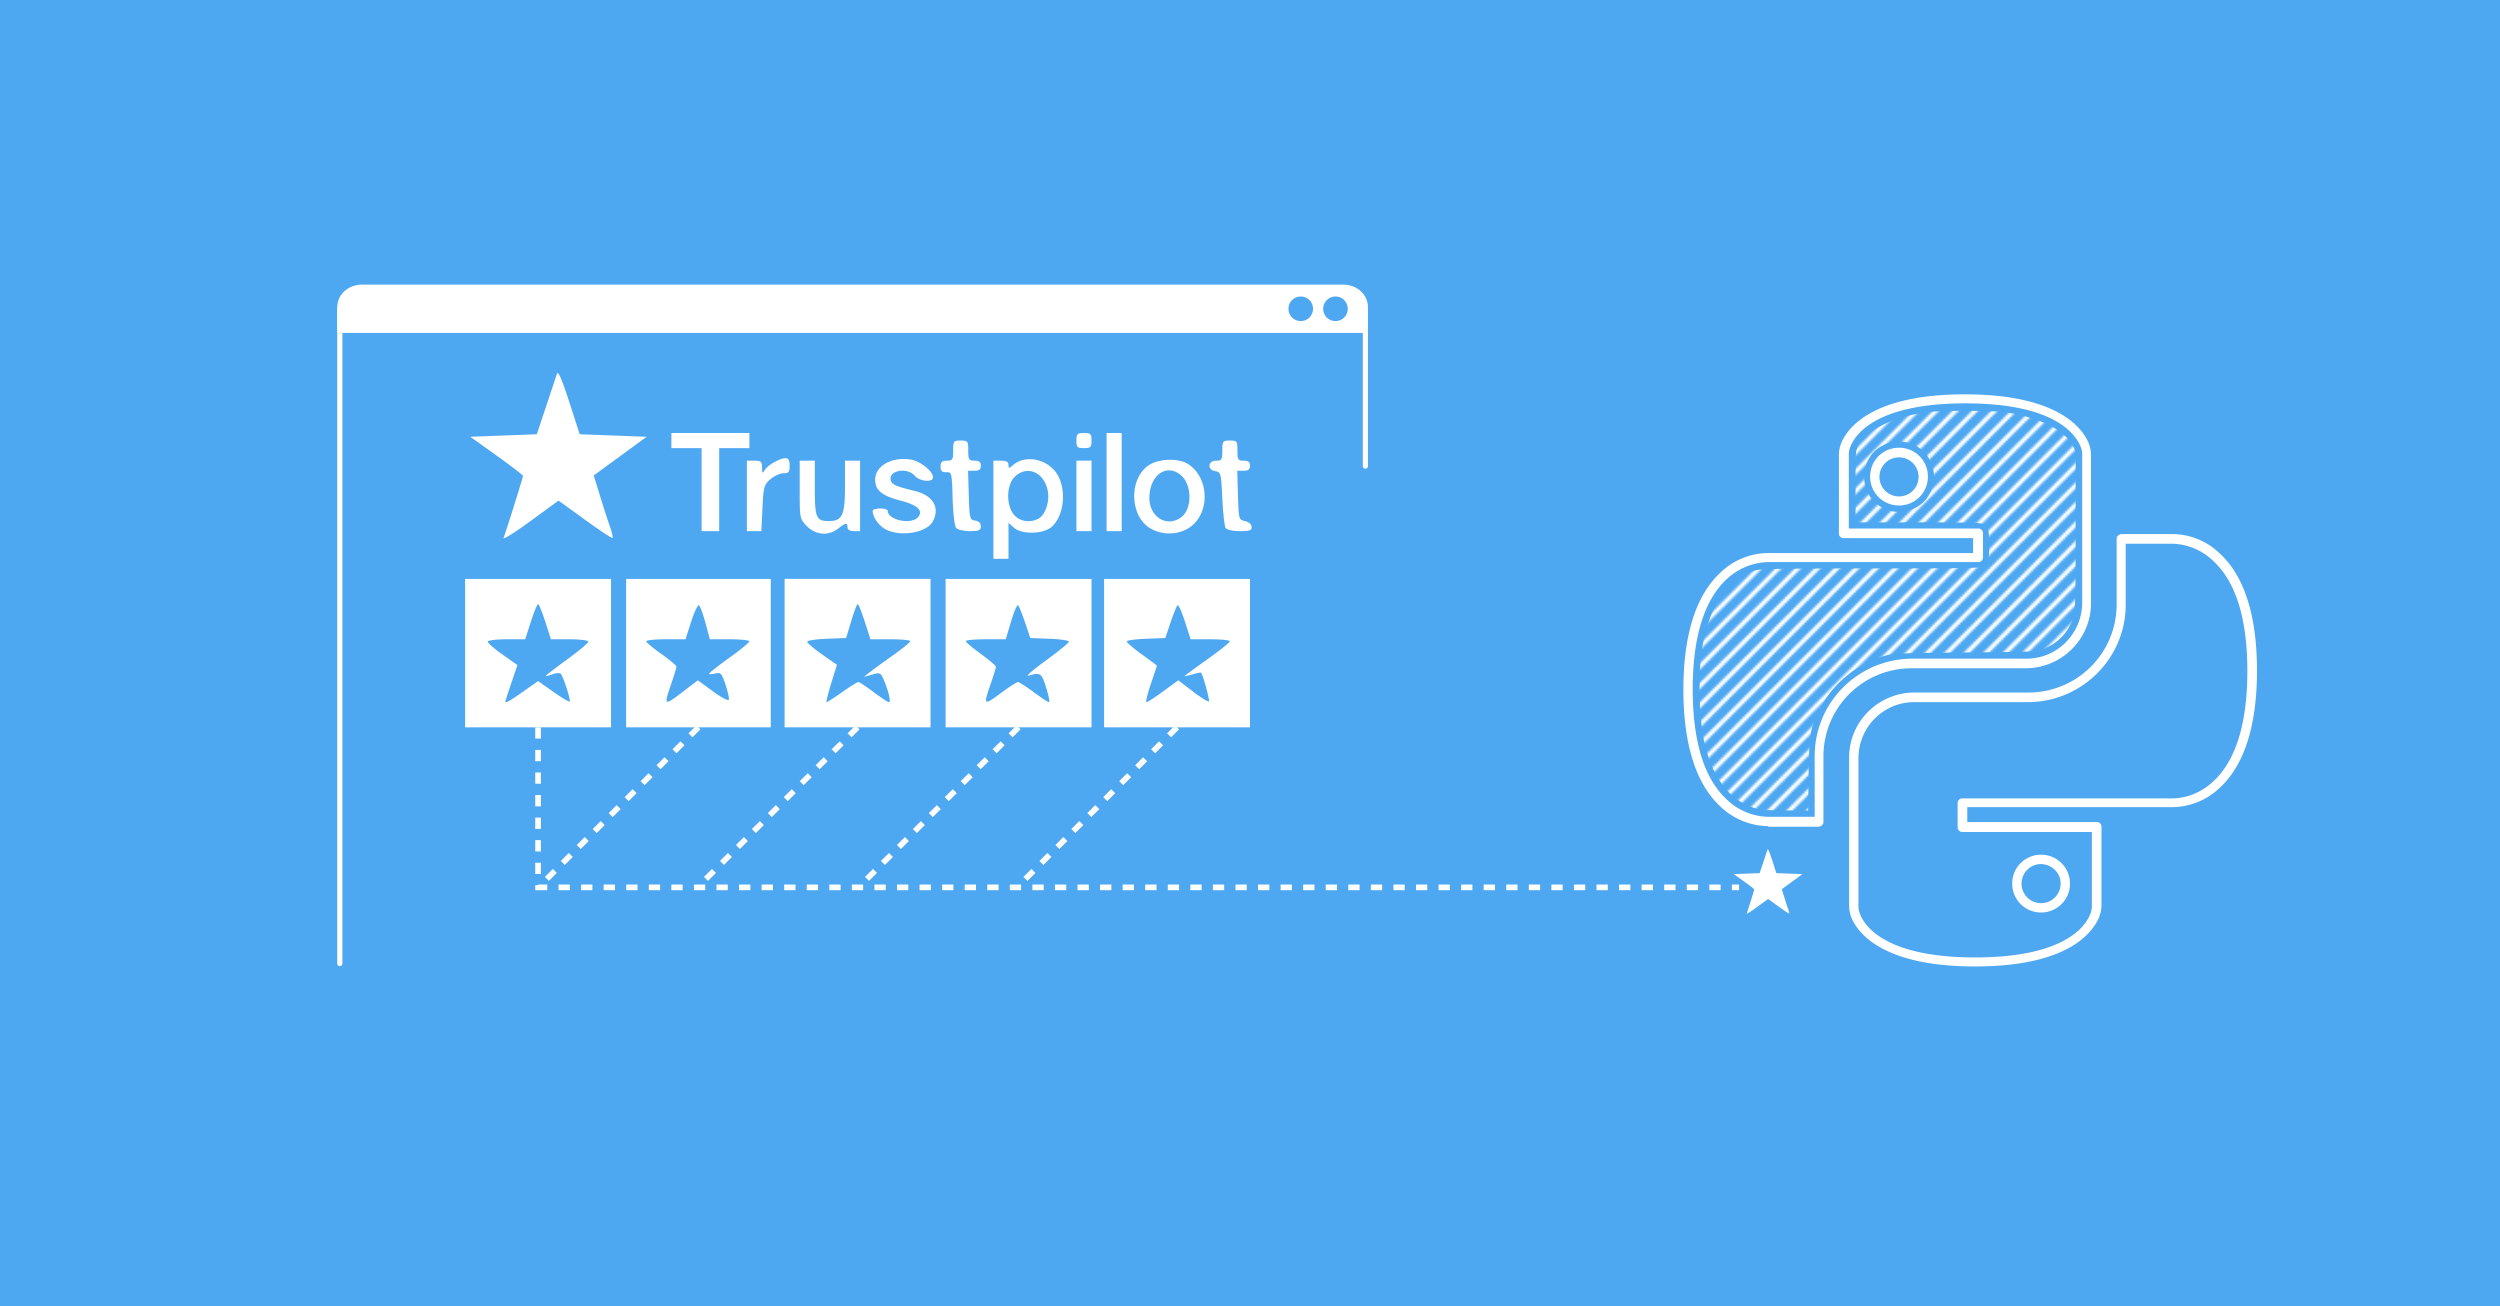 <svg xmlns="http://www.w3.org/2000/svg" xmlns:xlink="http://www.w3.org/1999/xlink" xml:space="preserve" width="4231.833" height="2211.132" viewBox="0 0 1119.672 585.029"><defs><pattern xlink:href="#e" id="d" patternTransform="translate(-40.62 -59.149)scale(.235)"/><pattern xlink:href="#f" id="e" patternTransform="translate(96.127 -55.729)scale(.233)"/><pattern id="f" width="748.935" height="270.374" patternTransform="translate(379.341 -287.01)" patternUnits="userSpaceOnUse"><path d="m131.701 130.114 71.163-71.162m-69.017 71.162 71.163-71.162m-69.016 71.162 71.162-71.162m-69.016 71.162 71.162-71.162m-69.016 71.162 71.162-71.162m-69.016 71.162 71.162-71.162m-69.016 71.162 71.162-71.162m-69.016 71.162 71.162-71.162m-69.016 71.162 71.162-71.162m-69.016 71.162 71.162-71.162m-69.016 71.162 71.162-71.162m-69.016 71.162 71.163-71.162m-69.017 71.162 71.163-71.162M159.6 130.114l71.163-71.162m-69.016 71.162 71.162-71.162m-69.016 71.162 71.162-71.162m-69.016 71.162L237.2 58.952m-69.015 71.162 71.162-71.162m-69.016 71.162 71.162-71.162m-69.016 71.162 71.162-71.162m-69.016 71.162 71.162-71.162m-69.015 71.162 71.161-71.162m-69.016 71.162 71.163-71.162m-69.017 71.162 71.163-71.162m-69.016 71.162 71.162-71.162m-69.016 71.162 71.162-71.162M187.5 130.114l71.162-71.162m-69.016 71.162 71.162-71.162m-69.016 71.162 71.162-71.162m-69.016 71.162L265.1 58.952m-69.016 71.162 71.162-71.162m-69.016 71.162 71.162-71.162m-69.016 71.162 71.162-71.162m-69.016 71.162 71.163-71.162m-69.017 71.162 71.163-71.162m-69.016 71.162 71.162-71.162m-69.017 71.162 71.163-71.162m-69.016 71.162 71.162-71.162m-69.016 71.162 71.162-71.162m-69.016 71.162 71.162-71.162m-69.016 71.162 71.162-71.162m-69.016 71.162 71.162-71.162m-69.016 71.162L293 58.952m-69.017 71.162 71.163-71.162m-69.016 71.162 71.162-71.162m-69.017 71.162 71.163-71.162m-69.016 71.162 71.162-71.162m-69.016 71.162 71.162-71.162m-69.016 71.162 71.162-71.162m-69.016 71.162 71.162-71.162m-69.016 71.162 71.162-71.162m-69.016 71.162 71.162-71.162m-69.016 71.162 71.162-71.162m-69.016 71.162 71.162-71.162m-69.016 71.162 71.163-71.162m-69.017 71.162L320.9 58.952m-69.018 71.162 71.163-71.162m-69.016 71.162 71.162-71.162m-69.016 71.162 71.162-71.162m-69.017 71.162 71.163-71.162" style="fill:#000;fill-opacity:0;stroke:#4ea8f1;stroke-width:.529;stroke-linecap:butt;stroke-linejoin:miter;stroke-dasharray:none;stroke-opacity:1" transform="translate(-497.062 -222.103)scale(3.78)"/></pattern><pattern xlink:href="#g" id="j" patternTransform="matrix(.958 0 0 .958 2003.685 -150.409)"/><pattern xlink:href="#h" id="g" patternTransform="translate(264.098 -38.07)scale(.194)"/><pattern xlink:href="#i" id="h" patternTransform="translate(432.965 98.114)scale(.194)"/><pattern id="i" width="1498.737" height="606.776" patternTransform="translate(1012.65 -345.594)" patternUnits="userSpaceOnUse"><path d="M299.264 203.62 459.433 43.451M301.672 203.62 461.841 43.451M304.08 203.62 464.25 43.451M306.489 203.62 466.657 43.451M308.897 203.62 469.065 43.451M311.305 203.62 471.474 43.451M313.713 203.62 473.882 43.451M316.121 203.62 476.29 43.451M318.53 203.62 478.697 43.451M320.937 203.62l160.17-160.169M323.346 203.62 483.514 43.451M325.754 203.62 485.922 43.451M328.162 203.62 488.33 43.451M330.57 203.62 490.739 43.451M332.978 203.62 493.147 43.451M335.386 203.62 495.555 43.451M337.794 203.62l160.17-160.169M340.203 203.62 500.37 43.451M342.61 203.62 502.78 43.451M345.019 203.62 505.188 43.451M347.427 203.62 507.596 43.451M349.835 203.62 510.004 43.451M352.243 203.62 512.412 43.451M354.651 203.62l160.17-160.169M357.06 203.62 517.228 43.451M359.468 203.62 519.636 43.451M361.876 203.62 522.045 43.451M364.284 203.62 524.453 43.451M366.692 203.62 526.861 43.451M369.1 203.62 529.27 43.451M371.508 203.62l160.17-160.169M373.917 203.62 534.085 43.451M376.325 203.62 536.493 43.451M378.733 203.62 538.902 43.451M381.141 203.62 541.31 43.451M383.55 203.62 543.717 43.451M385.957 203.62 546.126 43.451M388.365 203.62l160.17-160.169M390.774 203.62 550.942 43.451M393.182 203.62 553.35 43.451M395.59 203.62 555.759 43.451M397.998 203.62 558.167 43.451M400.406 203.62 560.575 43.451M402.814 203.62 562.983 43.451M405.222 203.62l160.17-160.169M407.63 203.62 567.8 43.451M410.039 203.62 570.207 43.451M412.447 203.62 572.616 43.451M414.855 203.62 575.024 43.451M417.263 203.62 577.432 43.451M419.671 203.62 579.84 43.451M422.08 203.62 582.247 43.451M424.488 203.62 584.656 43.451M426.896 203.62 587.064 43.451M429.304 203.62 589.473 43.451M431.712 203.62 591.881 43.451M434.12 203.62 594.29 43.451M436.528 203.62 596.697 43.451M438.936 203.62l160.17-160.169M441.345 203.62 601.513 43.451M443.753 203.62 603.92 43.451M446.16 203.62 606.33 43.451M448.569 203.62 608.738 43.451M450.977 203.62 611.146 43.451M453.385 203.62 613.554 43.451M455.793 203.62l160.17-160.169M458.202 203.62 618.37 43.451M460.61 203.62 620.778 43.451M463.018 203.62 623.187 43.451M465.426 203.62 625.595 43.451M467.834 203.62 628.003 43.451M470.242 203.62 630.411 43.451M472.65 203.62 632.82 43.451M475.059 203.62 635.227 43.451M477.467 203.62 637.635 43.451M479.875 203.62 640.044 43.451M482.283 203.62 642.452 43.451M484.691 203.62 644.86 43.451M487.1 203.62 647.267 43.451M489.507 203.62l160.17-160.169M491.916 203.62 652.084 43.451M494.324 203.62 654.492 43.451M496.732 203.62 656.9 43.451M499.14 203.62 659.309 43.451M501.548 203.62 661.717 43.451M503.956 203.62 664.125 43.451M506.364 203.62l160.17-160.169M508.773 203.62 668.94 43.451M511.18 203.62 671.35 43.451M513.589 203.62 673.758 43.451M515.997 203.62 676.166 43.451M518.405 203.62 678.574 43.451M520.813 203.62 680.982 43.451M523.221 203.62l160.17-160.169M525.63 203.62 685.798 43.451M528.038 203.62 688.206 43.451M530.446 203.62 690.615 43.451M532.854 203.62 693.023 43.451M535.262 203.62 695.431 43.451" style="fill:none;stroke:#fff;stroke-width:.529;stroke-linecap:butt;stroke-linejoin:miter;stroke-dasharray:none;stroke-opacity:1" transform="translate(-1130.37 -163.518)scale(3.78)"/></pattern></defs><path d="M0 0h1119.673v585.03H.001Z" style="fill:#4ea8f1;fill-opacity:1;stroke:none;stroke-width:1.4"/><path d="M151.045 138.299h461.613v10.82H151.045Zm10.978-10.82H601.68c6.082 0 10.978 4.488 10.978 10.062v1.516c0 5.575-4.896 10.062-10.978 10.062H162.023c-6.081 0-10.978-4.487-10.978-10.062v-1.516c0-5.574 4.897-10.062 10.978-10.062" style="fill:#fff;stroke-width:1.169;stroke-linecap:round;stroke-linejoin:round;stroke-miterlimit:0;paint-order:stroke fill markers"/><circle cx="582.56" cy="138.299" r="5.517" style="fill:#4ea8f1;fill-opacity:1;stroke:none;stroke-width:1.034;stroke-linecap:round;stroke-linejoin:round;stroke-miterlimit:0;stroke-dasharray:none;stroke-dashoffset:0;stroke-opacity:1;paint-order:stroke fill markers"/><circle cx="598.115" cy="138.299" r="5.517" style="fill:#4ea8f1;fill-opacity:1;stroke:none;stroke-width:1.034;stroke-linecap:round;stroke-linejoin:round;stroke-miterlimit:0;stroke-dasharray:none;stroke-dashoffset:0;stroke-opacity:1;paint-order:stroke fill markers"/><g style="stroke:#fff"><path d="M342.448 703.023v293.272" style="fill:none;stroke:#fff;stroke-width:2.291;stroke-linecap:round;stroke-linejoin:miter;stroke-dasharray:none;stroke-opacity:1" transform="translate(-190.257 -564.724)"/></g><g style="fill:#fff;fill-opacity:1;stroke:#fff;stroke-opacity:1"><path d="M342.448 703.023v70.471" style="fill:#fff;fill-opacity:1;stroke:#fff;stroke-width:2.291;stroke-linecap:round;stroke-linejoin:miter;stroke-dasharray:none;stroke-opacity:1" transform="translate(269.062 -564.724)"/></g><path d="M791.306 369.998a31.52 31.52 0 0 1-20.772-8.756c-10.979-10.194-16.594-27.83-16.594-52.4 0-24.565 5.615-42.206 16.594-52.4a31.08 31.08 0 0 1 21.69-8.751h91.466v-6.667h-58.01a2.064 2.064 0 0 1-2.09-2.09v-35.148c0-1.828.39-3.66 1.043-5.359 2.745-6.534 13.462-21.82 55.407-21.82 41.811 0 52.656 15.286 55.402 21.82.652 1.7 1.047 3.526 1.047 5.359v66.376c0 16.075-13.067 29.01-29.138 29.138h-51.234a39.426 39.426 0 0 0-39.46 39.466v29.4a2.1 2.1 0 0 1-.657 1.442c-.395.39-.914.518-1.438.652h-22.604c0-.262-.262-.262-.657-.262zm.262-118.257a28.24 28.24 0 0 0-18.293 7.709c-10.06 9.408-15.157 26.002-15.157 49.264 0 23.39 5.097 39.983 15.29 49.392a27.36 27.36 0 0 0 18.555 7.709h20.777v-27.178c0-24.041 19.469-43.51 43.643-43.643h51.215c13.725 0 24.827-11.112 24.96-24.96v-66.377a9.4 9.4 0 0 0-.785-3.793c-2.35-5.748-12.15-19.211-51.481-19.211s-49.135 13.463-51.486 19.211a9.4 9.4 0 0 0-.786 3.788v33.06h58.02c1.176 0 2.09.919 2.09 2.094v10.845a2.064 2.064 0 0 1-2.09 2.09h-94.477zm58.938-25.35a12.88 12.88 0 0 1-12.939-12.94 12.88 12.88 0 0 1 12.94-12.935 12.88 12.88 0 0 1 12.939 12.94 12.88 12.88 0 0 1-12.94 12.94zm0-21.558a8.756 8.756 0 1 0 8.757 8.751c0-4.835-3.922-8.751-8.757-8.751" class="st0" style="fill:#fff;stroke-width:1.307"/><path d="M884.608 432.853c-41.816 0-52.661-15.29-55.407-21.83a15 15 0 0 1-1.042-5.353v-66.376c0-16.076 13.068-29.015 29.138-29.143h51.224a39.426 39.426 0 0 0 39.46-39.46v-29.41c0-.52.262-1.043.653-1.433.395-.395.918-.523 1.437-.657h22.61a30.77 30.77 0 0 1 21.557 8.757c10.978 10.193 16.594 27.83 16.594 52.4 0 24.564-5.615 42.206-16.594 52.399a31.08 31.08 0 0 1-21.691 8.751h-91.465v6.668h58.015c1.175 0 2.09.913 2.09 2.089v35.149c0 1.827-.396 3.66-1.043 5.358-2.88 6.796-13.725 22.081-55.536 22.081zm-27.31-118.39c-13.72 0-24.828 11.111-24.961 24.96v66.376a9.3 9.3 0 0 0 .79 3.793c2.346 5.748 12.15 19.211 51.481 19.211s49.13-13.463 51.481-19.211a9.4 9.4 0 0 0 .79-3.788v-33.189h-58.024a2.064 2.064 0 0 1-2.094-2.094v-10.845c0-1.175.913-2.094 2.094-2.094h93.687c7.057 0 13.72-2.874 18.816-7.704 10.06-9.414 15.162-26.008 15.162-49.264 0-23.395-5.101-39.989-15.29-49.397a27.36 27.36 0 0 0-18.555-7.704h-20.648v27.306c0 24.041-19.602 43.51-43.644 43.643zm56.844 94.215a12.885 12.885 0 0 1-12.94-12.94 12.88 12.88 0 0 1 12.94-12.939 12.88 12.88 0 0 1 12.934 12.94 12.88 12.88 0 0 1-12.94 12.939zm0-21.69a8.756 8.756 0 1 0 8.751 8.75c0-4.834-3.921-8.622-8.756-8.75z" class="st0" style="fill:#fff;stroke-width:1.307"/><path d="M877.506 183.981c-5.319.114-10.672.05-15.952.8-8.01 1.349-16.085 3.586-22.896 8.16-3.106 2.162-6.074 4.973-7.245 8.672-.222 1.16-.252 2.4-.296 3.432-.168 9.63-.05 19.276-.084 28.911 16.727.05 33.455-.113 50.182.153 2.42.149 4.91-.044 7.26.618 1.936.691 2.114 3.012 2.282 4.77.242 3.867.34 7.789-.292 11.621-.207 1.383-1.18 2.692-2.642 2.845-3.921.474-7.892.356-11.833.47-27.262.295-54.523-.07-81.785.394-3.126.148-6.356-.118-9.334 1.047-7.028 2.262-12.48 7.877-15.962 14.234-4.38 7.995-6.47 17.058-7.304 26.076a131 131 0 0 0-.316 5.64c-.252 9.023-.02 18.1 1.313 27.04 1.56 8.939 4.613 17.952 10.673 24.88a27.3 27.3 0 0 0 13.34 8.396c2.36.92 4.918.618 7.388.746 5.27.109 10.544.109 15.813.148.183-9.61.139-19.226.558-28.832.193-4.36.929-8.746 2.835-12.707 2.228-5.166 5.117-10.085 8.979-14.209a48.6 48.6 0 0 1 23.503-13.976c4.568-.78 9.236-.662 13.858-.815 15.829-.301 31.667-.272 47.5-.642.761-.03 1.68-.05 2.43-.099 2.248-.064 4.53-.326 6.54-1.408 4.889-2.108 9.052-5.921 11.304-10.766 1.827-3.131 1.867-6.835 2.06-10.342l.088-2.627c.257-15.191.114-30.388.158-45.584l.005-18.787c-1.18-2.583-2.617-5.102-4.775-7.003-5.171-4.707-11.912-7.23-18.58-8.974-4.682-1.205-9.482-1.995-14.322-2.074a309 309 0 0 0-14.45-.208m-27.148 13.79a15.36 15.36 0 0 1 13.582 7.625c2.973 4.88 2.968 11.359-.01 16.233-2.717 4.969-8.495 7.74-14.046 7.606-6.223-.114-12.08-4.43-14.06-10.332-2.223-6.149-.361-13.66 4.85-17.73a15.76 15.76 0 0 1 9.684-3.403z" style="fill:url(#j);fill-opacity:1;stroke:none;stroke-width:.549;stroke-miterlimit:2;stroke-dasharray:none;stroke-dashoffset:9.925;stroke-opacity:1;paint-order:fill markers stroke"/><path d="M632.09-180.44v-33.237h65.347v66.474H632.09zm25.968 17.241 6.705-4.728 6.848 4.829c3.766 2.656 7.06 4.616 7.32 4.356.559-.559-2.843-11.159-3.994-12.445-.436-.488-2.143-.374-3.794.254-1.65.627-3 .958-3 .736s4.31-3.535 9.577-7.362 9.577-7.435 9.577-8.018-3.773-1.06-8.385-1.06h-8.386l-2.54-7.887c-1.396-4.338-2.847-7.887-3.223-7.887-.374 0-1.826 3.55-3.223 7.887l-2.54 7.887h-8.385c-4.64 0-8.385.486-8.385 1.088 0 .598 2.99 3.196 6.645 5.774l6.645 4.686-2.702 7.943c-1.486 4.37-2.702 8.109-2.702 8.31 0 .964 1.76-.003 7.942-4.363m46.139-17.241v-33.237h64.784v66.474h-64.784zm25.718 17.07 6.393-4.9 6.748 4.934c3.712 2.714 6.922 4.414 7.134 3.778s-.457-3.692-1.487-6.793c-1.69-5.087-2.138-5.57-4.599-4.953-1.5.377-2.726.403-2.726.058 0-.344 4.056-3.53 9.013-7.08 4.957-3.548 9.013-6.87 9.013-7.382 0-.51-3.98-.93-8.846-.93h-8.846l-1.986-7.336c-1.092-4.035-2.402-7.594-2.912-7.908s-2.072 2.986-3.473 7.336l-2.547 7.909h-8.792c-4.835 0-8.791.407-8.791.905 0 .497 3.042 3.05 6.76 5.672s6.76 5.177 6.76 5.679c0 .501-1.014 3.859-2.254 7.46-3.539 10.287-3.438 10.353 5.438 3.551m45.263-17.07v-33.237h65.347v66.474h-65.347zm25.783 17.463c3.534-2.479 6.805-4.507 7.27-4.507s3.53 2.028 6.813 4.507 6.358 4.507 6.834 4.507c1.009 0 0-4.508-2.192-9.74-1.45-3.473-1.733-3.613-5.275-2.623l-3.743 1.046 2.817-2.21c1.55-1.216 6.23-4.627 10.403-7.58s7.596-5.75 7.605-6.215c0-.465-4.008-.845-8.93-.845h-8.948l-2.54-7.887c-1.397-4.338-2.82-7.883-3.163-7.88-.341.004-1.647 3.426-2.897 7.605l-2.273 7.599-8.712.329c-4.791.18-8.712.782-8.712 1.336s2.991 3.106 6.647 5.67l6.647 4.663-2.581 8.366c-1.42 4.601-2.337 8.366-2.038 8.366.298 0 3.435-2.028 6.968-4.507m46.324-17.463v-33.237h65.348v66.474h-65.348zm25.35 17.463c3.356-2.479 6.538-4.507 7.072-4.507.535 0 3.69 2.028 7.012 4.507s6.401 4.507 6.842 4.507-.11-2.915-1.229-6.479c-2.068-6.603-2.632-6.989-7.866-5.394-1.55.472 1.873-2.544 7.605-6.702 5.732-4.159 10.422-7.997 10.422-8.53s-3.888-1.115-8.64-1.296l-8.639-.33-2.346-6.962c-1.29-3.83-2.69-7.3-3.11-7.713-.422-.413-1.837 2.847-3.147 7.244l-2.38 7.995h-8.967c-4.93 0-8.95.38-8.932.845 0 .465 3.06 3.042 6.76 5.728s6.727 5.269 6.727 5.739-1.014 3.802-2.253 7.405c-3.506 10.189-3.447 10.235 5.07 3.943zm45.631-17.463v-33.237h65.348v66.474h-65.348zm26.535 17.07 6.702-4.9 6.548 5.02c3.6 2.76 6.82 4.743 7.156 4.408.474-.473-2.58-11.655-3.508-12.847-.111-.145-1.82.2-3.792.766-1.973.566-3.587.913-3.587.773s4.563-3.504 10.14-7.474c5.577-3.969 10.14-7.62 10.14-8.115 0-.494-3.956-.898-8.792-.898h-8.791l-2.57-7.98c-1.414-4.389-2.908-7.648-3.32-7.244-.414.405-1.806 3.868-3.096 7.698l-2.346 6.963-8.64.329c-4.75.18-8.639.727-8.639 1.213s3.042 3.088 6.76 5.781c3.718 2.694 6.76 4.974 6.76 5.068s-1.237 3.809-2.75 8.255c-1.511 4.446-2.372 8.084-1.913 8.084.46 0 3.852-2.205 7.538-4.9m-76.109-81.291v-21.97h3.38c2.395 0 3.38.544 3.38 1.864 0 1.678.196 1.693 1.972.151 5.07-4.405 13.898-3.214 18.73 2.527 5.41 6.43 4.79 19.327-1.2 24.953-3.679 3.457-13.53 3.726-17.13.469l-2.372-2.147v16.123h-6.76zm20.2 3.986c2.968-1.588 4.978-7.34 4.213-12.053-1.405-8.658-9.33-12.188-14.887-6.631-3.676 3.676-3.9 12.39-.43 16.8 2.47 3.139 7.245 3.95 11.104 1.884m-239.578 8.625c1.202-3.133 8.69-27.043 8.69-27.75 0-.374-5.308-4.473-11.796-9.108l-11.795-8.427 14.893-.563 14.894-.563 4.134-12.394a3709 3709 0 0 0 4.863-14.647c.514-1.59 2.127 2.063 5.474 12.394l4.745 14.647 14.987.563 14.987.563-11.85 8.664-11.849 8.664 2.74 8.92c1.506 4.906 3.508 11.1 4.448 13.764s1.499 5.053 1.243 5.31c-.255.256-5.804-3.406-12.329-8.138l-11.863-8.603-12.648 9.237c-6.956 5.08-12.342 8.44-11.968 7.467m135.917-5.201c-3.26-3.26-3.293-3.423-3.293-16.337v-13.043h6.76v12.168c0 13.414.612 14.872 6.248 14.872 6.07 0 7.272-2.574 7.272-15.58v-11.46h6.76v31.547h-2.816c-1.753 0-2.817-.639-2.817-1.69 0-2.237-.771-2.134-4.2.563-4.283 3.369-9.926 2.947-13.914-1.04m35.445 1.51c-3.164-1.562-6.064-5.583-6.064-8.41 0-.59 1.52-1.073 3.38-1.073s3.38.47 3.38 1.046c0 4.175 10.64 6.368 13.598 2.802 2.415-2.91-.187-5.356-7.829-7.357-8.471-2.219-11.403-4.648-11.403-9.448 0-6.12 7.525-10.334 15.99-8.953 4.27.697 9.924 5.243 9.924 7.98 0 2.381-5.984 1.857-8.189-.717-3.319-3.877-11.61-2.492-10.783 1.801.405 2.11 1.976 2.835 10.863 5.015 8.115 1.99 11.327 7.452 8.018 13.633-2.673 4.996-14.127 7.014-20.885 3.68m118.997-.19c-10.126-5.059-10.658-23.2-.85-28.995 4.622-2.73 13.073-2.814 17.108-.17 10.079 6.603 9.756 23.55-.554 29.08-4.833 2.592-10.623 2.623-15.704.085m13.43-5.632c4.576-3.74 4.5-13.958-.136-18.277-6.401-5.963-14.421-.457-14.421 9.901 0 8.773 8.257 13.525 14.556 8.376zm-215.106-12.111v-18.59h-13.52v-6.76h34.927v6.76h-13.52v37.18h-7.887zm20.28 2.816v-15.773h3.38c2.928 0 3.385.414 3.415 3.098.043 2.649.2 2.812 1.183 1.127 1.299-2.231 6.799-5.352 9.43-5.352 1.19 0 1.746 1.079 1.746 3.38 0 2.834-.445 3.38-2.754 3.38-1.514 0-4.143 1.195-5.842 2.656-2.86 2.46-3.124 3.418-3.58 12.957l-.493 10.3h-6.484zm93.695 14.3c-.673-.81-1.369-6.767-1.547-13.238-.31-11.385-.404-11.762-2.858-11.676-1.929.068-2.535-.538-2.535-2.535 0-2.048.619-2.624 2.817-2.624 2.535 0 2.817-.451 2.817-4.507 0-4.256.187-4.507 3.38-4.507s3.38.25 3.38 4.507c0 4.056.28 4.507 2.816 4.507 2.066 0 2.817.6 2.817 2.253 0 1.661-.751 2.253-2.858 2.253h-2.857l.324 10.986c.306 10.42.452 11.003 2.857 11.345 1.63.23 2.535 1.137 2.535 2.535 0 1.817-.81 2.175-4.932 2.175-2.713 0-5.482-.663-6.155-1.474zm53.9-14.3v-15.773h6.76v31.547h-6.76zm13.52-6.197v-21.97h6.76v43.94h-6.76zm53.303 20.562c-.501-.774-1.165-6.732-1.475-13.238-.534-11.213-.696-11.849-3.098-12.19-3.713-.528-3.463-4.71.28-4.71 2.536 0 2.818-.451 2.818-4.507 0-4.256.187-4.507 3.38-4.507s3.38.25 3.38 4.507c0 4.056.28 4.507 2.816 4.507 2.066 0 2.817.6 2.817 2.253 0 1.661-.751 2.253-2.857 2.253h-2.858l.324 10.977c.315 10.695.396 10.991 3.139 11.548 1.62.33 2.883 1.41 2.973 2.544.128 1.627-.794 1.972-5.285 1.972-3.116 0-5.831-.602-6.353-1.409zm-66.822-39.152c0-3.004.374-3.38 3.38-3.38 3.004 0 3.38.376 3.38 3.38s-.375 3.38-3.38 3.38-3.38-.375-3.38-3.38" style="fill:#fff;fill-opacity:1;stroke-width:4.258" transform="translate(-423.777 472.955)"/><path d="m950.94-147.203-71.678 71.678m.697-71.678-71.678 71.678m-.43-71.678-71.677 71.678m.415-71.678-71.678 71.678m-.148-71.678v71.678h537.902" style="fill:none;stroke:#fff;stroke-width:2.527;stroke-linecap:butt;stroke-linejoin:miter;stroke-dasharray:5.053,5.053;stroke-dashoffset:0;stroke-opacity:1" transform="translate(-423.777 472.955)"/><path d="M1206.078-63.832c.468-1.22 3.384-10.531 3.384-10.806 0-.146-2.067-1.743-4.594-3.548l-4.593-3.282 5.8-.219 5.8-.22 1.61-4.826a1447 1447 0 0 0 1.894-5.704c.2-.62.828.803 2.132 4.826l1.848 5.705 5.836.219 5.837.22-4.615 3.374-4.614 3.374 1.066 3.474c.587 1.91 1.367 4.322 1.733 5.36.366 1.037.584 1.968.484 2.068s-2.26-1.327-4.802-3.17l-4.62-3.35-4.925 3.597c-2.71 1.979-4.807 3.287-4.661 2.908" style="fill:#fff;fill-opacity:1;stroke-width:1.658" transform="translate(-423.777 472.955)"/></svg>